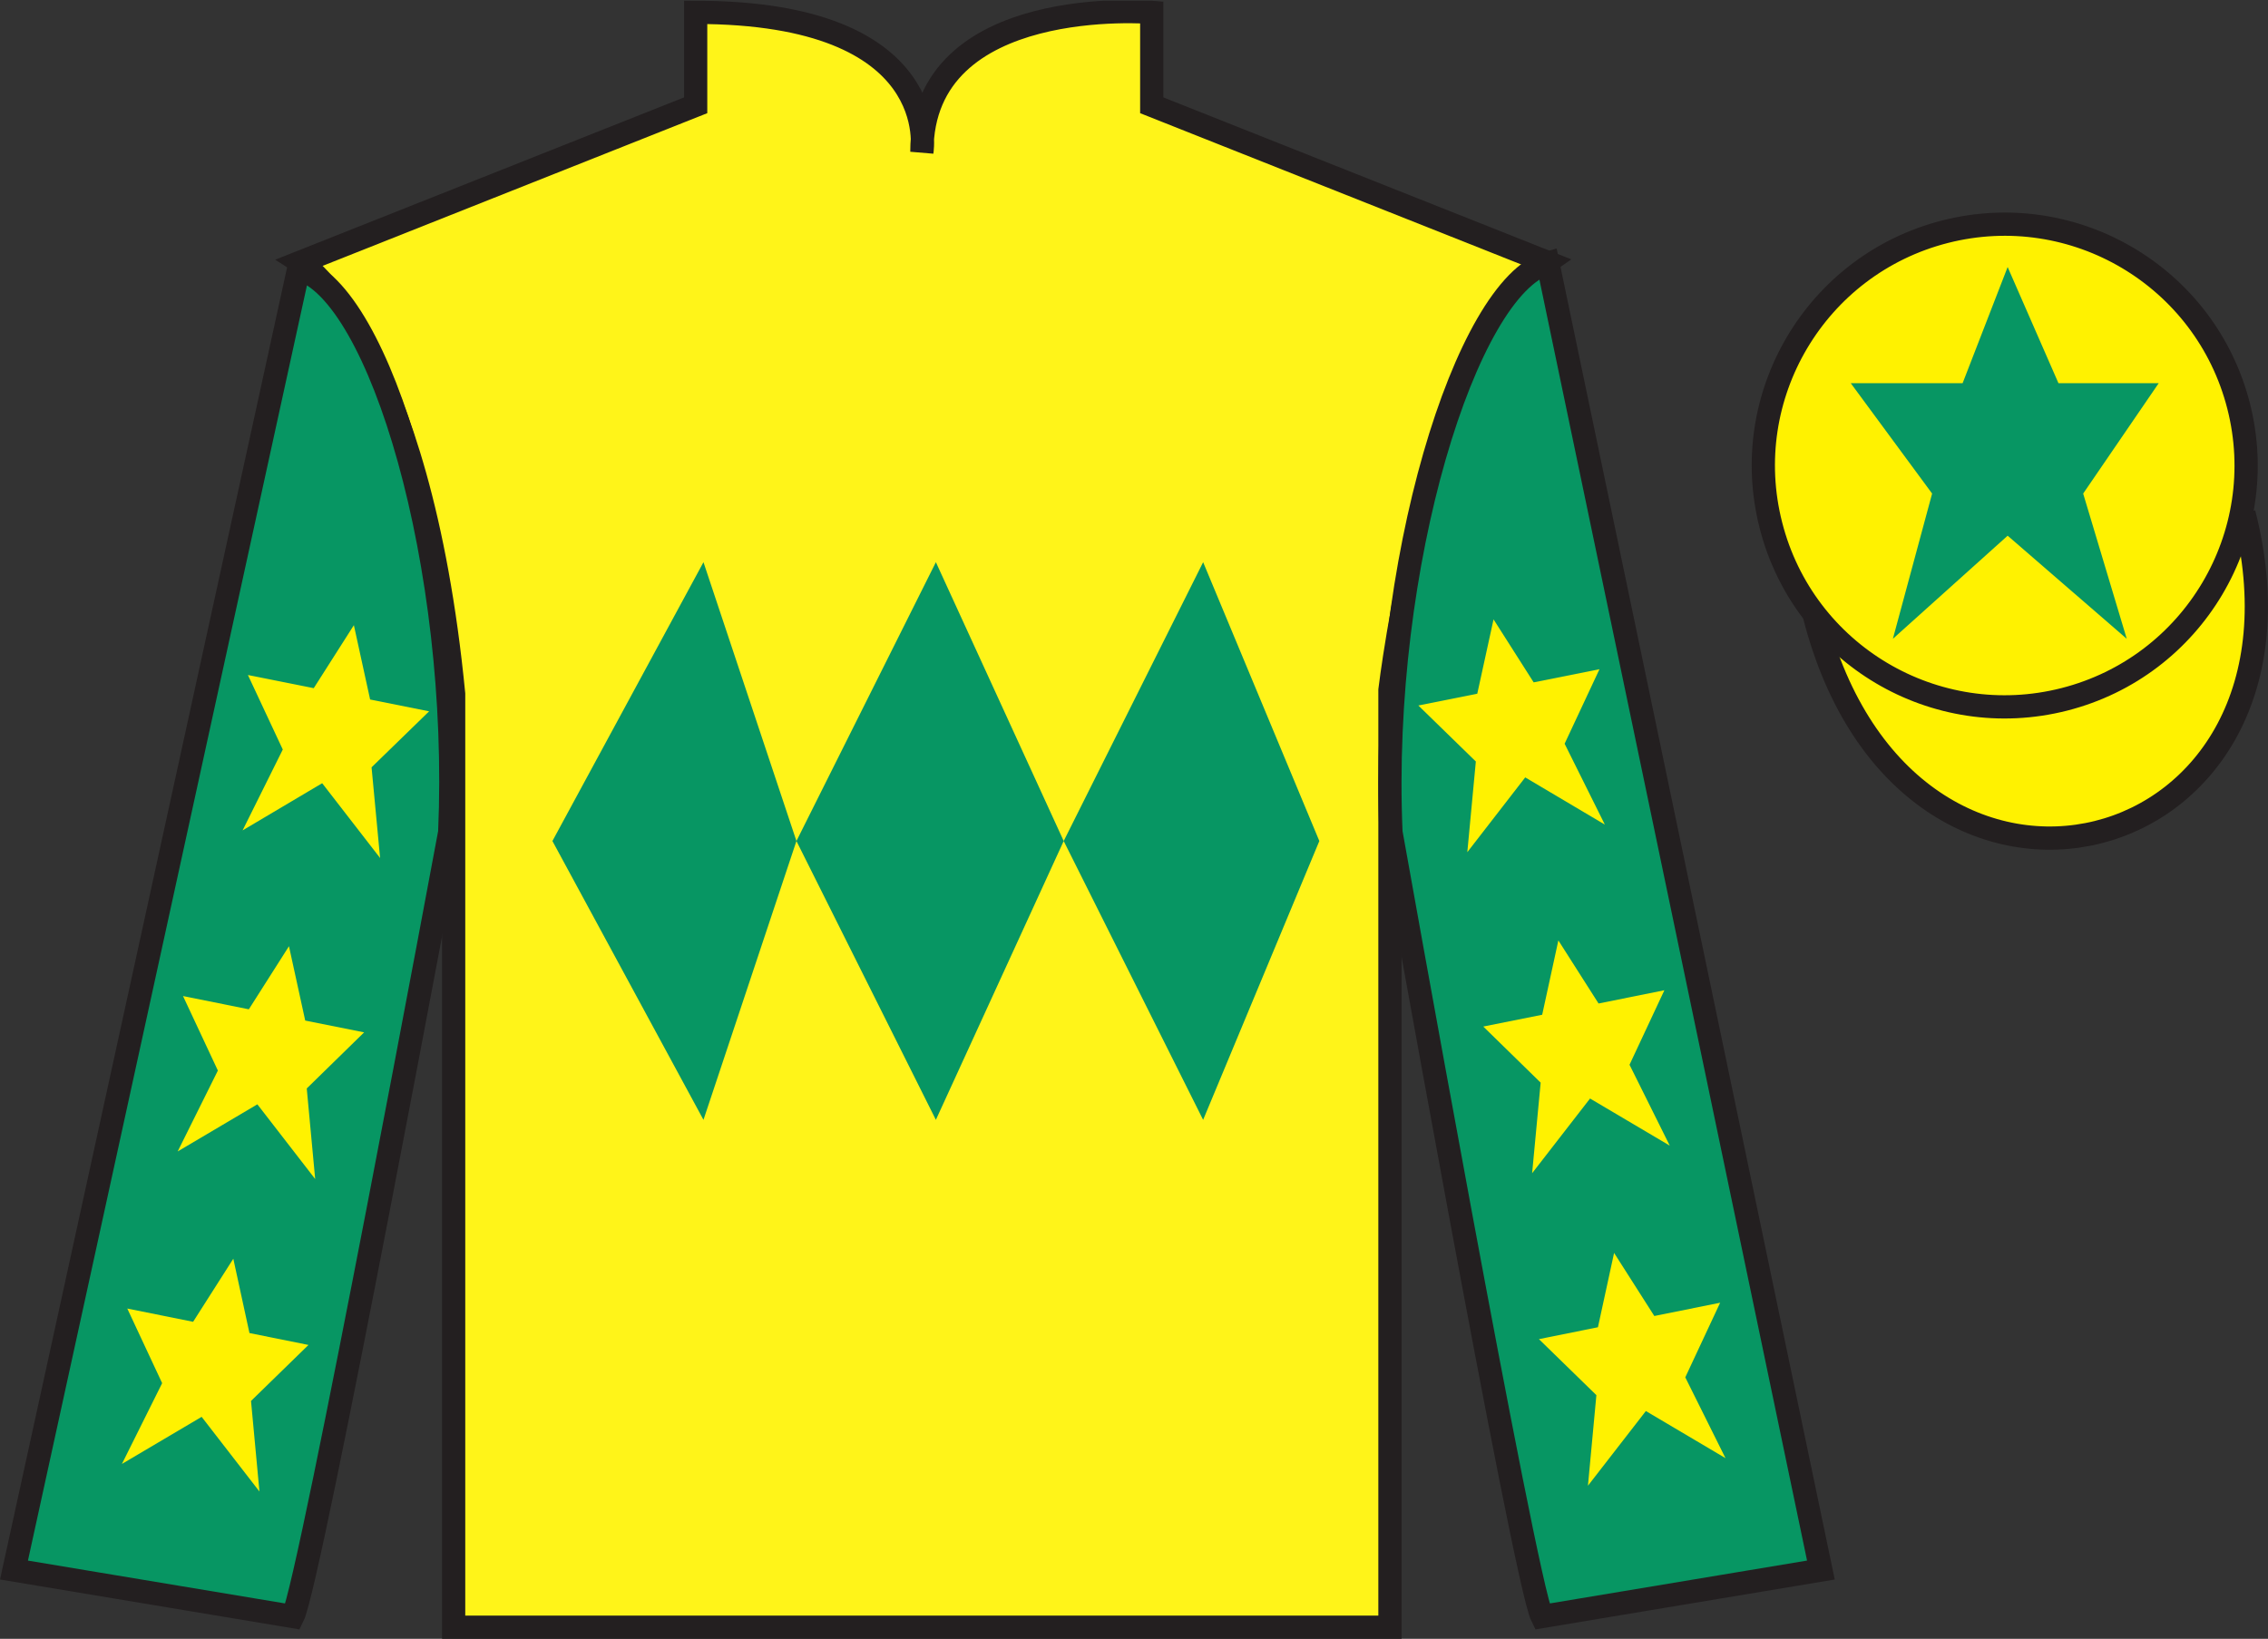 <?xml version="1.0" encoding="UTF-8"?>
<svg xmlns="http://www.w3.org/2000/svg" xmlns:xlink="http://www.w3.org/1999/xlink" width="97.59pt" height="70.53pt" viewBox="0 0 97.59 70.53" version="1.1">
<rect x="0" y="0" width="97.59" height="70.53" fill="#333333" stroke="none"/>
<defs>
<clipPath id="clip1">
  <path d="M 0 70.531 L 97.59 70.531 L 97.59 0.031 L 0 0.031 L 0 70.531 Z M 0 70.531 "/>
</clipPath>
</defs>
<g id="surface0">
<g clip-path="url(#clip1)" clip-rule="nonzero">
<path style=" stroke:none;fill-rule:nonzero;fill:rgb(100%,95.41%,10.001%);fill-opacity:1;" d="M 12.934 11.281 C 12.934 11.281 18.02 14.531 19.52 29.863 C 19.52 29.863 19.52 44.863 19.52 70.031 L 59.809 70.031 L 59.809 29.695 C 59.809 29.695 61.602 14.695 66.559 11.281 L 49.559 4.531 L 49.559 0.531 C 49.559 0.531 39.668 -0.305 39.668 6.531 C 39.668 6.531 40.684 0.531 29.934 0.531 L 29.934 4.531 L 12.934 11.281 "/>
<path style="fill:none;stroke-width:10;stroke-linecap:butt;stroke-linejoin:miter;stroke:rgb(13.73%,12.16%,12.549%);stroke-opacity:1;stroke-miterlimit:4;" d="M 129.336 592.487 C 129.336 592.487 180.195 559.987 195.195 406.667 C 195.195 406.667 195.195 256.667 195.195 4.987 L 598.086 4.987 L 598.086 408.347 C 598.086 408.347 616.016 558.347 665.586 592.487 L 495.586 659.987 L 495.586 699.987 C 495.586 699.987 396.68 708.347 396.68 639.987 C 396.68 639.987 406.836 699.987 299.336 699.987 L 299.336 659.987 L 129.336 592.487 Z M 129.336 592.487 " transform="matrix(0.1,0,0,-0.1,0,70.53)"/>
<path style=" stroke:none;fill-rule:nonzero;fill:rgb(3.105%,58.819%,38.753%);fill-opacity:1;" d="M 12.602 69.57 C 13.352 68.07 19.352 35.82 19.352 35.82 C 19.852 24.32 16.352 12.57 12.852 11.57 L 0.602 67.57 L 12.602 69.57 "/>
<path style="fill:none;stroke-width:10;stroke-linecap:butt;stroke-linejoin:miter;stroke:rgb(13.73%,12.16%,12.549%);stroke-opacity:1;stroke-miterlimit:4;" d="M 126.016 9.597 C 133.516 24.597 193.516 347.097 193.516 347.097 C 198.516 462.097 163.516 579.597 128.516 589.597 L 6.016 29.597 L 126.016 9.597 Z M 126.016 9.597 " transform="matrix(0.1,0,0,-0.1,0,70.53)"/>
<path style=" stroke:none;fill-rule:nonzero;fill:rgb(3.105%,58.819%,38.753%);fill-opacity:1;" d="M 78.352 67.57 L 66.602 11.32 C 63.102 12.32 59.352 24.32 59.852 35.82 C 59.852 35.82 65.602 68.07 66.352 69.57 L 78.352 67.57 "/>
<path style="fill:none;stroke-width:10;stroke-linecap:butt;stroke-linejoin:miter;stroke:rgb(13.73%,12.16%,12.549%);stroke-opacity:1;stroke-miterlimit:4;" d="M 783.516 29.597 L 666.016 592.097 C 631.016 582.097 593.516 462.097 598.516 347.097 C 598.516 347.097 656.016 24.597 663.516 9.597 L 783.516 29.597 Z M 783.516 29.597 " transform="matrix(0.1,0,0,-0.1,0,70.53)"/>
<path style="fill-rule:nonzero;fill:rgb(100%,94.9%,0%);fill-opacity:1;stroke-width:10;stroke-linecap:butt;stroke-linejoin:miter;stroke:rgb(13.73%,12.16%,12.549%);stroke-opacity:1;stroke-miterlimit:4;" d="M 780.703 440.495 C 820.391 284.87 1004.336 332.448 965.547 484.441 " transform="matrix(0.1,0,0,-0.1,0,70.53)"/>
<path style=" stroke:none;fill-rule:nonzero;fill:rgb(100%,94.9%,0%);fill-opacity:1;" d="M 88.828 30.098 C 94.387 28.68 97.742 23.023 96.324 17.469 C 94.906 11.91 89.25 8.555 83.691 9.973 C 78.137 11.391 74.781 17.047 76.199 22.602 C 77.613 28.16 83.27 31.516 88.828 30.098 "/>
<path style="fill:none;stroke-width:10;stroke-linecap:butt;stroke-linejoin:miter;stroke:rgb(13.73%,12.16%,12.549%);stroke-opacity:1;stroke-miterlimit:4;" d="M 888.281 404.323 C 943.867 418.503 977.422 475.066 963.242 530.612 C 949.062 586.198 892.5 619.753 836.914 605.573 C 781.367 591.394 747.812 534.831 761.992 479.284 C 776.133 423.698 832.695 390.144 888.281 404.323 Z M 888.281 404.323 " transform="matrix(0.1,0,0,-0.1,0,70.53)"/>
<path style=" stroke:none;fill-rule:nonzero;fill:rgb(3.105%,58.819%,38.753%);fill-opacity:1;" d="M 23.77 36.195 L 30.27 24.195 L 34.27 36.195 L 40.27 24.195 L 45.77 36.195 L 51.77 24.195 L 56.77 36.195 L 51.77 48.195 L 45.77 36.195 L 40.27 48.195 L 34.27 36.195 L 30.27 48.195 L 23.77 36.195 "/>
<path style=" stroke:none;fill-rule:nonzero;fill:rgb(100%,94.9%,0%);fill-opacity:1;" d="M 12.434 40.723 L 10.707 43.438 L 7.875 42.867 L 9.375 46.074 L 7.645 49.555 L 11.074 47.527 L 13.562 50.742 L 13.199 46.844 L 15.668 44.43 L 13.133 43.922 L 12.434 40.723 "/>
<path style=" stroke:none;fill-rule:nonzero;fill:rgb(100%,94.9%,0%);fill-opacity:1;" d="M 10.039 54.172 L 8.309 56.887 L 5.477 56.316 L 6.977 59.527 L 5.246 63.004 L 8.676 60.977 L 11.164 64.191 L 10.801 60.293 L 13.273 57.883 L 10.734 57.371 L 10.039 54.172 "/>
<path style=" stroke:none;fill-rule:nonzero;fill:rgb(100%,94.9%,0%);fill-opacity:1;" d="M 15.227 26.906 L 13.5 29.617 L 10.668 29.051 L 12.168 32.258 L 10.438 35.738 L 13.863 33.707 L 16.355 36.926 L 15.988 33.023 L 18.465 30.613 L 15.926 30.105 L 15.227 26.906 "/>
<path style=" stroke:none;fill-rule:nonzero;fill:rgb(100%,94.9%,0%);fill-opacity:1;" d="M 67.055 40.473 L 68.785 43.188 L 71.617 42.617 L 70.117 45.824 L 71.848 49.305 L 68.418 47.277 L 65.926 50.492 L 66.293 46.594 L 63.824 44.18 L 66.359 43.672 L 67.055 40.473 "/>
<path style=" stroke:none;fill-rule:nonzero;fill:rgb(100%,94.9%,0%);fill-opacity:1;" d="M 69.453 53.922 L 71.184 56.637 L 74.016 56.066 L 72.516 59.277 L 74.246 62.754 L 70.82 60.727 L 68.328 63.941 L 68.691 60.043 L 66.219 57.633 L 68.758 57.121 L 69.453 53.922 "/>
<path style=" stroke:none;fill-rule:nonzero;fill:rgb(100%,94.9%,0%);fill-opacity:1;" d="M 64.266 26.656 L 65.992 29.367 L 68.824 28.801 L 67.324 32.008 L 69.055 35.488 L 65.629 33.457 L 63.137 36.676 L 63.504 32.773 L 61.031 30.363 L 63.566 29.855 L 64.266 26.656 "/>
<path style=" stroke:none;fill-rule:nonzero;fill:rgb(3.105%,58.819%,38.753%);fill-opacity:1;" d="M 86.387 11.492 L 84.449 16.492 L 79.637 16.492 L 83.137 21.242 L 81.449 27.492 L 86.387 23.055 L 91.512 27.492 L 89.637 21.242 L 92.887 16.492 L 88.574 16.492 L 86.387 11.492 "/>
</g>
</g>
</svg>
